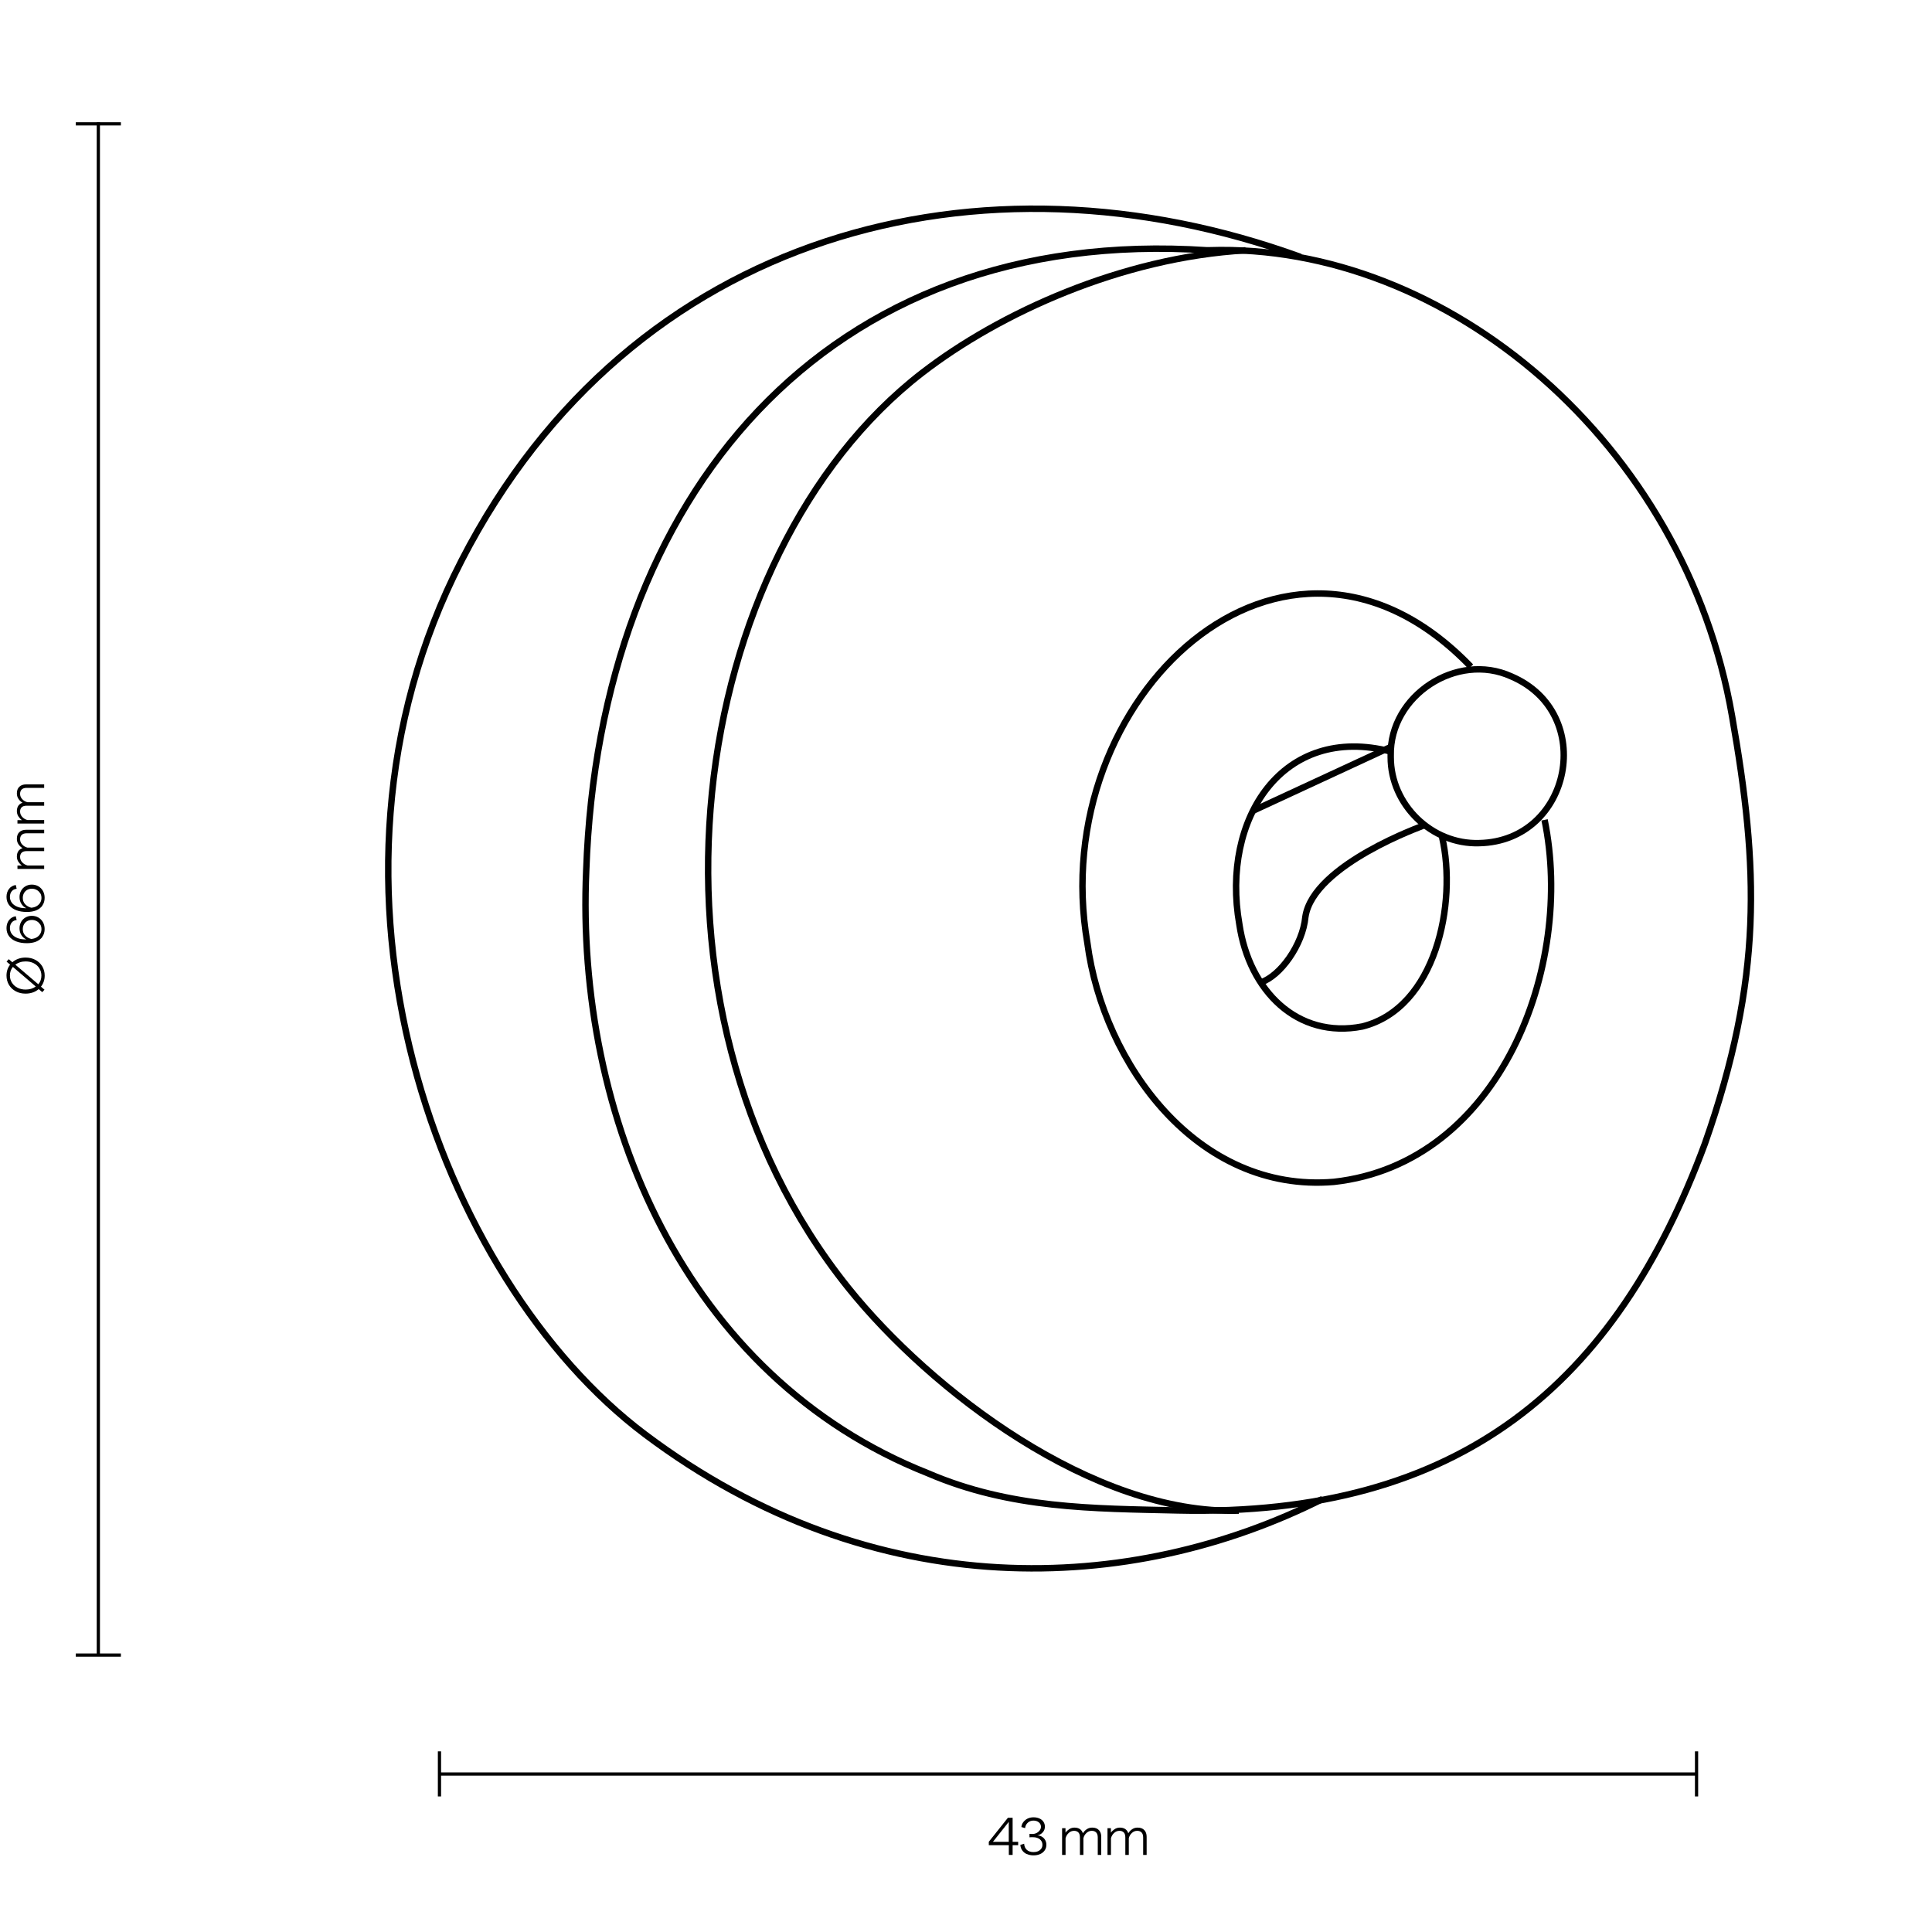 <?xml version="1.0" encoding="UTF-8"?>
<svg id="Dibujos" xmlns="http://www.w3.org/2000/svg" viewBox="0 0 300 300">
  <defs>
    <style>
      .cls-1 {
        stroke-width: .5px;
      }

      .cls-1, .cls-2 {
        fill: none;
        stroke: #000;
        stroke-miterlimit: 10;
      }
    </style>
  </defs>
  <g>
    <line class="cls-1" x1="15.27" y1="19" x2="15.27" y2="257.09"/>
    <line class="cls-1" x1="18.77" y1="257" x2="11.77" y2="257"/>
    <line class="cls-1" x1="18.77" y1="19.23" x2="11.77" y2="19.23"/>
  </g>
  <g>
    <line class="cls-1" x1="68.04" y1="275.47" x2="263.55" y2="275.47"/>
    <line class="cls-1" x1="68.24" y1="271.95" x2="68.24" y2="278.95"/>
    <line class="cls-1" x1="263.44" y1="271.95" x2="263.44" y2="278.95"/>
  </g>
  <g>
    <path class="cls-2" d="M187.54,38.87c-59.46-3.98-94.5,38.27-96.51,96.29-1.69,38.22,15.29,78.65,53.04,93.6,12.83,5.53,25.66,5.48,38.83,5.78,43.92,1.02,68.04-19.65,81.84-56.97,9.04-25.74,8.36-42.77,4.21-66.39-7.3-42.27-44.28-73.53-81.22-72.32h-.21Z"/>
    <path class="cls-2" d="M239.84,127.31c4.68,22.69-6.85,53.34-32.72,56.21-21.15,1.78-35.8-18.31-38.27-37.07-6.59-38.05,30.63-73,59.54-42.93"/>
    <path class="cls-2" d="M223.93,129.99c2.36,10.23-.95,26.54-12.38,29.4-10.1,1.98-17.57-5.54-19.1-15.85-2.91-16.46,6.75-31.19,23.53-26.84"/>
    <path class="cls-2" d="M215.95,117.57c-.01,7.37,6.36,13.59,13.74,13.35,14.4-.3,18.26-20.23,4.98-25.89-8.44-3.85-18.91,2.98-18.72,12.3v.24Z"/>
    <path class="cls-2" d="M195.77,152.55c3.04-.99,6.53-5.84,6.93-10.19,1.23-8.12,18.48-14.22,18.52-14.22"/>
    <path class="cls-2" d="M194.53,125.91s21.39-9.91,21.42-9.92"/>
    <path class="cls-2" d="M205.37,232.76c-29.62,14.89-69.55,16.77-105.19-10.02-32-24.05-54.56-85.08-28.52-135.68,26.42-51.35,80.93-65.1,130.29-47.16"/>
    <path class="cls-2" d="M192.35,234.57c-22.6.64-47.82-18.64-60.63-34.6-35.16-43.81-25.11-113.81,11.48-142.08,12.03-9.3,31.05-17.92,50.21-19.02"/>
  </g>
  <g>
    <path d="M156.64,286.52h-3.1v-.53l2.97-3.73h.73v3.74h.86v.52h-.86v1.51h-.59v-1.51ZM156.64,286v-3.1l-2.46,3.1h2.46Z"/>
    <path d="M159.43,287.9c-.3-.14-.54-.34-.71-.59s-.26-.53-.28-.84l.56-.17h.03c.02.39.16.71.41.94.25.23.6.35,1.03.35s.75-.1,1.01-.31.39-.48.39-.82c0-.36-.14-.64-.41-.86-.27-.21-.63-.32-1.06-.32-.25,0-.42,0-.54.02v-.54c.13.01.26.02.41.02.26,0,.49-.05.7-.16.21-.11.37-.25.49-.42s.18-.35.18-.54c0-.28-.11-.51-.33-.69-.22-.18-.5-.27-.84-.27s-.64.11-.88.33c-.24.22-.38.5-.41.83h-.03l-.55-.16c.02-.26.11-.51.28-.74.17-.23.39-.42.66-.56.28-.14.59-.21.94-.21s.65.06.92.18c.27.12.48.29.63.52.15.22.22.48.22.76,0,.33-.11.63-.34.88-.23.26-.51.41-.84.47.27.01.52.08.73.21.22.13.38.31.5.52.12.22.18.46.18.72,0,.33-.08.61-.25.86-.17.25-.4.45-.7.58-.3.14-.65.21-1.04.21s-.75-.07-1.06-.22Z"/>
    <path d="M164.91,283.88h.54v.7c.15-.22.35-.4.59-.56.24-.15.51-.23.8-.23.35,0,.63.08.85.23.22.15.37.37.46.65.17-.28.38-.49.63-.65s.52-.23.82-.23c.45,0,.8.13,1.04.39.24.26.36.6.36,1.03v2.82h-.54v-2.7c0-.37-.09-.63-.26-.8-.17-.16-.39-.24-.67-.24-.31,0-.58.11-.82.33-.24.22-.4.49-.48.82v2.59h-.54v-2.7c0-.37-.08-.63-.25-.8-.17-.16-.39-.24-.65-.24-.32,0-.6.11-.84.33s-.4.49-.49.82v2.59h-.54v-4.15Z"/>
    <path d="M171.96,283.88h.54v.7c.15-.22.35-.4.59-.56.24-.15.51-.23.8-.23.35,0,.63.08.85.23.22.15.37.37.46.65.17-.28.38-.49.63-.65s.52-.23.82-.23c.45,0,.8.13,1.04.39.24.26.36.6.36,1.03v2.82h-.54v-2.7c0-.37-.09-.63-.26-.8-.17-.16-.39-.24-.67-.24-.31,0-.58.11-.82.33-.24.22-.4.49-.48.82v2.59h-.54v-2.7c0-.37-.08-.63-.25-.8-.17-.16-.39-.24-.65-.24-.32,0-.6.11-.84.33s-.4.49-.49.82v2.59h-.54v-4.15Z"/>
  </g>
  <g>
    <path d="M6.79,152.42c-.1.29-.24.55-.43.79l.55.47-.35.38-.55-.47c-.27.22-.57.4-.92.52-.35.12-.72.18-1.12.18-.57,0-1.07-.12-1.52-.36s-.8-.57-1.06-1c-.25-.43-.38-.91-.38-1.44,0-.66.19-1.22.56-1.7l-.55-.47.34-.38.56.48c.26-.23.57-.41.92-.54.35-.13.73-.19,1.13-.19.57,0,1.08.12,1.53.36.45.24.8.58,1.06,1,.25.43.38.91.38,1.44,0,.33-.05.64-.15.93ZM5.56,153.19l-3.56-3.05c-.31.38-.46.83-.46,1.34,0,.42.11.79.32,1.12s.5.59.87.78c.37.19.79.28,1.25.28.62,0,1.15-.16,1.58-.48ZM6.11,150.35c-.21-.33-.5-.59-.87-.78-.37-.19-.79-.28-1.26-.28-.31,0-.6.04-.87.13s-.51.21-.73.37l3.57,3.05c.32-.38.48-.83.48-1.35,0-.42-.11-.8-.32-1.13Z"/>
    <path d="M6.58,145.48c-.24.33-.57.57-.98.74-.42.16-.89.24-1.42.24-.63,0-1.19-.09-1.67-.28-.48-.19-.85-.46-1.11-.81-.26-.35-.39-.77-.39-1.25s.13-.9.39-1.24c.26-.34.61-.54,1.05-.61l.13.56v.03c-.32.03-.57.16-.76.39-.19.23-.28.52-.28.86s.1.65.3.92c.2.27.49.47.85.62.37.15.79.22,1.26.22h.14c-.31-.13-.56-.35-.76-.66-.2-.3-.3-.66-.3-1.06,0-.36.08-.68.24-.98.16-.3.39-.53.68-.7.29-.17.62-.26.98-.26.38,0,.73.09,1.03.26.3.18.54.42.71.73s.26.66.26,1.06c0,.47-.12.88-.36,1.2ZM6.23,143.55c-.13-.22-.31-.39-.53-.51-.23-.13-.48-.19-.75-.19s-.51.06-.73.18c-.21.12-.38.29-.5.51-.12.22-.18.46-.18.74,0,.39.12.71.36.97.24.26.55.44.94.55.32-.02.6-.1.84-.24s.43-.32.56-.54c.13-.22.2-.47.2-.74s-.06-.52-.19-.73Z"/>
    <path d="M6.58,140.63c-.24.33-.57.57-.98.74-.42.16-.89.24-1.42.24-.63,0-1.19-.09-1.67-.28-.48-.19-.85-.46-1.11-.81-.26-.35-.39-.77-.39-1.25s.13-.9.39-1.24c.26-.34.61-.54,1.05-.61l.13.56v.03c-.32.03-.57.16-.76.39-.19.23-.28.52-.28.86s.1.65.3.92c.2.27.49.47.85.62.37.15.79.22,1.26.22h.14c-.31-.13-.56-.35-.76-.66-.2-.3-.3-.66-.3-1.06,0-.36.08-.68.24-.98.16-.3.39-.53.68-.7.29-.17.62-.26.98-.26.38,0,.73.09,1.03.26.3.18.54.42.71.73s.26.66.26,1.06c0,.47-.12.88-.36,1.2ZM6.23,138.7c-.13-.22-.31-.39-.53-.51-.23-.13-.48-.19-.75-.19s-.51.06-.73.18c-.21.12-.38.29-.5.51-.12.22-.18.46-.18.74,0,.39.12.71.36.97.24.26.55.44.94.55.32-.02.6-.1.84-.24s.43-.32.56-.54c.13-.22.2-.47.2-.74s-.06-.52-.19-.73Z"/>
    <path d="M2.71,134.94v-.54h.7c-.22-.15-.4-.35-.56-.59-.15-.24-.23-.51-.23-.8,0-.35.08-.63.23-.85.15-.22.37-.37.65-.46-.28-.17-.49-.38-.65-.63s-.23-.52-.23-.82c0-.45.13-.8.39-1.04.26-.24.6-.36,1.03-.36h2.82v.54h-2.7c-.37,0-.63.09-.8.26-.16.17-.24.39-.24.67,0,.31.11.58.33.82.22.24.49.4.82.48h2.59v.54h-2.7c-.37,0-.63.08-.8.25-.16.17-.24.39-.24.65,0,.32.11.6.33.84s.49.4.82.49h2.59v.54H2.71Z"/>
    <path d="M2.71,127.89v-.54h.7c-.22-.15-.4-.35-.56-.59-.15-.24-.23-.51-.23-.8,0-.35.08-.63.23-.85s.37-.37.65-.46c-.28-.17-.49-.38-.65-.63s-.23-.52-.23-.82c0-.45.13-.8.39-1.04s.6-.36,1.03-.36h2.82v.54h-2.7c-.37,0-.63.09-.8.26-.16.17-.24.39-.24.67,0,.31.11.58.33.82s.49.4.82.48h2.59v.54h-2.7c-.37,0-.63.08-.8.25-.16.17-.24.39-.24.65,0,.32.11.6.33.84s.49.4.82.49h2.59v.54H2.71Z"/>
  </g>
</svg>